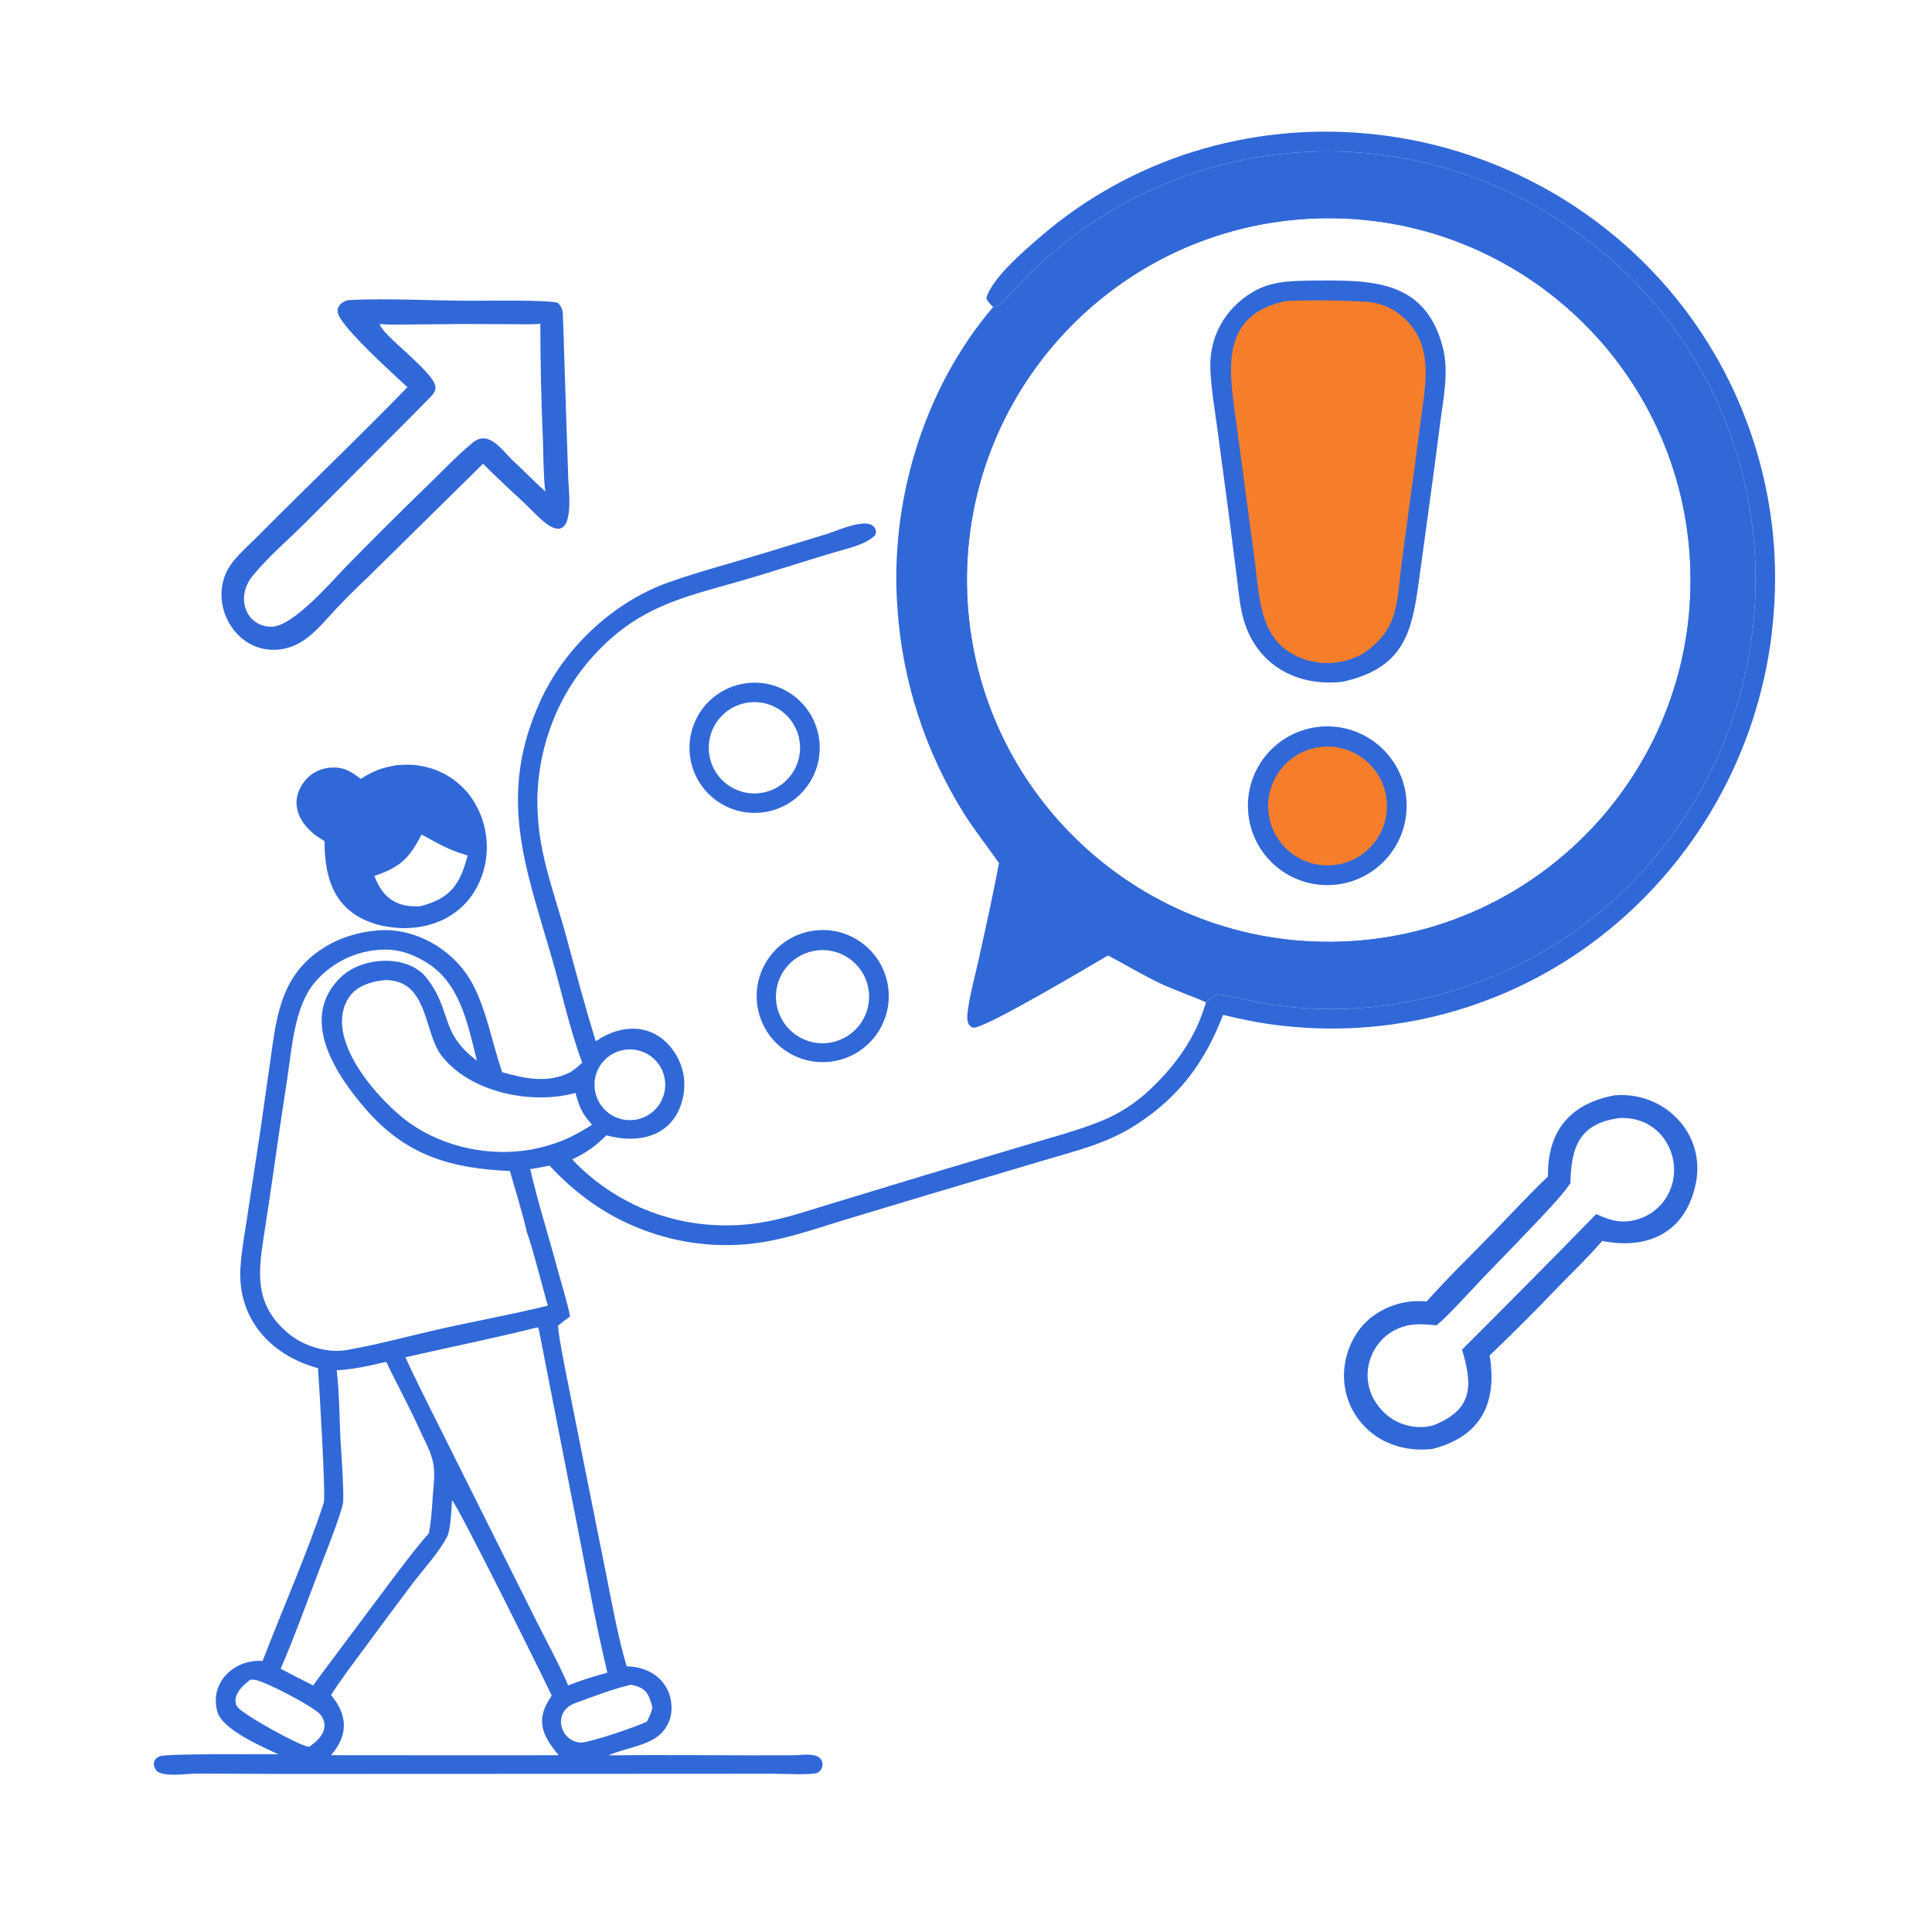 <?xml version="1.0" encoding="utf-8" ?><svg xmlns="http://www.w3.org/2000/svg" xmlns:xlink="http://www.w3.org/1999/xlink" width="381" height="381" viewBox="0 0 381 381"><path fill="#3168D8" transform="matrix(0.372 0 0 0.372 0.001 0)" d="M526.509 162.745L525.966 162.204C525.004 161.236 522.573 158.854 522.977 157.594C526.347 147.082 542.892 132.958 550.94 125.992C649.659 40.541 800.262 54.756 884.707 153.471C925.092 200.887 945.086 262.351 940.328 324.453C935.735 388.345 905.776 447.744 857.128 489.416C809.858 529.933 748.284 549.746 686.256 544.402C672.381 543.276 661.83 541.214 648.377 537.992C638.718 562.877 625.762 580.739 603.254 595.618C587.191 606.236 571.214 609.765 552.963 615.253L490.31 633.857L446.062 647.196C429.299 652.362 413.204 658.058 395.602 659.606C376.005 661.295 356.287 658.289 338.084 650.835C319.881 643.481 304.6 632.24 291.305 617.901C288.162 618.506 284.173 619.386 281.072 619.768C285.238 637.769 290.981 655.739 295.762 673.596C297.575 680.368 301.007 691.197 302.205 697.871C300.002 699.493 297.877 701.035 295.773 702.794C296.512 710.813 298.967 722.224 300.508 730.309L311.15 783.803L321.891 837.351C324.843 852.264 327.887 868.906 332.199 883.36C345.486 883.48 356.258 892.15 355.982 906.031C355.892 911.269 353.596 916.225 349.66 919.68C343.064 925.542 331.116 926.734 322.567 930.552C355.261 930.164 388.041 930.68 420.742 930.51C424.598 930.49 431.288 929.183 434.405 931.792C435.596 932.799 436.2 934.336 436.013 935.884C435.838 937.385 435.014 938.734 433.76 939.576C431.343 941.212 414.546 940.297 410.522 940.289L360.697 940.323L153.085 940.402L104.752 940.215C98.84 940.215 91.766 941.575 86.021 940.202C84.514 939.841 83.256 939.354 82.436 937.937C81.812 936.858 81.347 935.317 81.668 934.089C82.039 932.673 83.287 931.542 84.622 931.035C88.799 929.449 138.961 930.13 147.548 929.986C138.575 925.754 117.91 916.881 115.258 907.505C110.896 892.082 123.896 879.492 139.218 880.501C149.297 854.163 163.129 822.853 171.641 796.655C172.789 793.119 169.091 731.996 168.568 725.281C143.141 718.397 125.457 698.677 127.508 671.235C128.162 662.482 129.675 654.013 131.008 645.344L137.944 599.864L143.341 562.011C146.768 537.145 149.332 515.249 173.801 501.116C182.758 495.942 194.437 493.057 204.757 493.071C223.756 493.423 241.975 505.25 250.721 521.998C258.169 536.259 260.935 553.184 266.202 568.39C277.978 571.702 290.182 574.454 301.966 568.573C304.235 567.441 306.696 565.077 308.643 563.349C301.934 545.442 297.696 525.491 292.322 507.046C278.205 458.589 263.728 421.665 286.338 371.812C299.183 343.491 325.032 319.162 354.39 308.722C370.559 302.972 389.704 297.974 406.36 292.839L439.038 282.847C444.401 281.181 461.459 273.195 464.141 280.666C464.652 282.088 464.309 282.552 463.854 283.852C460.574 287.059 454.836 289.234 450.47 290.459C430.365 296.099 410.235 302.999 390.193 308.663C360.97 316.922 339.537 321.927 317.442 344.648C309.612 352.641 303.015 361.756 297.871 371.692C289.669 387.649 285.223 405.269 284.872 423.207C284.504 450.898 293.368 471.254 300.43 497.411C305.375 515.725 310.198 533.832 315.846 551.991C329.722 542.366 347.018 542.346 357.304 557.487C362.094 564.427 363.85 573.019 362.165 581.281C357.853 602.043 339.556 606.793 321.46 601.858C315.758 607.491 310.678 611.254 303.303 614.601C323.337 635.828 350.894 648.355 380.06 649.492C403.64 650.439 418.854 644.752 440.867 638.02L491.192 622.735L545.791 606.458C558.239 602.772 571.183 599.315 583.244 594.517C592.817 590.708 601.947 584.896 609.402 577.807C621.375 566.599 631.477 553.418 637.142 537.879C637.421 537.113 639.235 531.939 639.298 531.363C631.618 527.81 622.859 525.043 614.841 521.213C605.195 516.605 596.773 511.461 587.395 506.488C578.846 511.477 522.185 545.298 516.056 544.792C515.101 544.714 514.034 543.858 513.586 543.043C512.318 540.733 512.82 537.378 513.169 534.879C514.37 526.264 516.832 517.6 518.716 509.091C522.512 491.945 526.312 474.844 529.589 457.589C523.304 448.414 516.91 440.633 510.806 430.939C490.495 398.376 478.473 361.332 475.791 323.048C471.369 266.591 489.517 205.912 526.509 162.745ZM645.352 527.146C642.334 528.648 641.67 529.126 639.298 531.363C639.235 531.939 637.421 537.113 637.142 537.879C631.477 553.418 621.375 566.599 609.402 577.807C601.947 584.896 592.817 590.708 583.244 594.517C571.183 599.315 558.239 602.772 545.791 606.458L491.192 622.735L440.867 638.02C418.854 644.752 403.64 650.439 380.06 649.492C350.894 648.355 323.337 635.828 303.303 614.601C310.678 611.254 315.758 607.491 321.46 601.858C339.556 606.793 357.853 602.043 362.165 581.281C363.85 573.019 362.094 564.427 357.304 557.487C347.018 542.346 329.722 542.366 315.846 551.991C310.198 533.832 305.375 515.725 300.43 497.411C293.368 471.254 284.504 450.898 284.872 423.207C285.223 405.269 289.669 387.649 297.871 371.692C303.015 361.756 309.612 352.641 317.442 344.648C339.537 321.927 360.97 316.922 390.193 308.663C410.235 302.999 430.365 296.099 450.47 290.459C454.836 289.234 460.574 287.059 463.854 283.852C464.309 282.552 464.652 282.088 464.141 280.666C461.459 273.195 444.401 281.181 439.038 282.847L406.36 292.839C389.704 297.974 370.559 302.972 354.39 308.722C325.032 319.162 299.183 343.491 286.338 371.812C263.728 421.665 278.205 458.589 292.322 507.046C297.696 525.491 301.934 545.442 308.643 563.349C306.696 565.077 304.235 567.441 301.966 568.573C290.182 574.454 277.978 571.702 266.202 568.39C260.935 553.184 258.169 536.259 250.721 521.998C241.975 505.25 223.756 493.423 204.757 493.071C194.437 493.057 182.758 495.942 173.801 501.116C149.332 515.249 146.768 537.145 143.341 562.011L137.944 599.864L131.008 645.344C129.675 654.013 128.162 662.482 127.508 671.235C125.457 698.677 143.141 718.397 168.568 725.281C169.091 731.996 172.789 793.119 171.641 796.655C163.129 822.853 149.297 854.163 139.218 880.501C123.896 879.492 110.896 892.082 115.258 907.505C117.91 916.881 138.575 925.754 147.548 929.986C138.961 930.13 88.799 929.449 84.622 931.035C83.287 931.542 82.039 932.673 81.668 934.089C81.347 935.317 81.812 936.858 82.436 937.937C83.256 939.354 84.514 939.841 86.021 940.202C91.766 941.575 98.84 940.215 104.752 940.215L153.085 940.402L360.697 940.323L410.522 940.289C414.546 940.297 431.343 941.212 433.76 939.576C435.014 938.734 435.838 937.385 436.013 935.884C436.2 934.336 435.596 932.799 434.405 931.792C431.288 929.183 424.598 930.49 420.742 930.51C388.041 930.68 355.261 930.164 322.567 930.552C331.116 926.734 343.064 925.542 349.66 919.68C353.596 916.225 355.892 911.269 355.982 906.031C356.258 892.15 345.486 883.48 332.199 883.36C327.887 868.906 324.843 852.264 321.891 837.351L311.15 783.803L300.508 730.309C298.967 722.224 296.512 710.813 295.773 702.794C297.877 701.035 300.002 699.493 302.205 697.871C301.007 691.197 297.575 680.368 295.762 673.596C290.981 655.739 285.238 637.769 281.072 619.768C284.173 619.386 288.162 618.506 291.305 617.901C304.6 632.24 319.881 643.481 338.084 650.835C356.287 658.289 376.005 661.295 395.602 659.606C413.204 658.058 429.299 652.362 446.062 647.196L490.31 633.857L552.963 615.253C571.214 609.765 587.191 606.236 603.254 595.618C625.762 580.739 638.718 562.877 648.377 537.992C661.83 541.214 672.381 543.276 686.256 544.402C748.284 549.746 809.858 529.933 857.128 489.416C905.776 447.744 935.735 388.345 940.328 324.453C945.086 262.351 925.092 200.887 884.707 153.471C800.262 54.756 649.659 40.541 550.94 125.992C542.892 132.958 526.347 147.082 522.977 157.594C522.573 158.854 525.004 161.236 525.966 162.204L526.509 162.745C527.403 162.6 529.411 162.379 530.04 161.731C534.228 157.415 538.154 152.845 542.343 148.527C549.914 140.795 558.014 133.599 566.583 126.992C644.528 66.943 752.467 64.563 832.983 121.117C882.511 155.133 916.381 207.541 927.05 266.671C937.789 326.386 924.43 387.924 889.899 437.813C856.154 486.95 804.183 520.577 745.532 531.221C721.189 535.818 696.234 536.157 671.775 532.224C663.474 530.887 653.365 527.937 645.352 527.146ZM697.495 115.803C591.639 119.609 508.908 208.504 512.706 314.361C516.504 420.217 605.393 502.955 711.25 499.165C817.118 495.375 899.867 406.475 896.068 300.606C892.27 194.738 803.363 111.996 697.495 115.803Z"/><path fill="#3168D8" transform="matrix(0.372 0 0 0.372 0.001 0)" d="M526.509 162.745L525.966 162.204C525.004 161.236 522.573 158.854 522.977 157.594C526.347 147.082 542.892 132.958 550.94 125.992C649.659 40.541 800.262 54.756 884.707 153.471C925.092 200.887 945.086 262.351 940.328 324.453C935.735 388.345 905.776 447.744 857.128 489.416C809.858 529.933 748.284 549.746 686.256 544.402C672.381 543.276 661.83 541.214 648.377 537.992C638.718 562.877 625.762 580.739 603.254 595.618C587.191 606.236 571.214 609.765 552.963 615.253L490.31 633.857L446.062 647.196C429.299 652.362 413.204 658.058 395.602 659.606C376.005 661.295 356.287 658.289 338.084 650.835C319.881 643.481 304.6 632.24 291.305 617.901C288.162 618.506 284.173 619.386 281.072 619.768C285.238 637.769 290.981 655.739 295.762 673.596C297.575 680.368 301.007 691.197 302.205 697.871C300.002 699.493 297.877 701.035 295.773 702.794C296.512 710.813 298.967 722.224 300.508 730.309L311.15 783.803L321.891 837.351C324.843 852.264 327.887 868.906 332.199 883.36C345.486 883.48 356.258 892.15 355.982 906.031C355.892 911.269 353.596 916.225 349.66 919.68C343.064 925.542 331.116 926.734 322.567 930.552C355.261 930.164 388.041 930.68 420.742 930.51C424.598 930.49 431.288 929.183 434.405 931.792C435.596 932.799 436.2 934.336 436.013 935.884C435.838 937.385 435.014 938.734 433.76 939.576C431.343 941.212 414.546 940.297 410.522 940.289L360.697 940.323L153.085 940.402L104.752 940.215C98.84 940.215 91.766 941.575 86.021 940.202C84.514 939.841 83.256 939.354 82.436 937.937C81.812 936.858 81.347 935.317 81.668 934.089C82.039 932.673 83.287 931.542 84.622 931.035C88.799 929.449 138.961 930.13 147.548 929.986C138.575 925.754 117.91 916.881 115.258 907.505C110.896 892.082 123.896 879.492 139.218 880.501C149.297 854.163 163.129 822.853 171.641 796.655C172.789 793.119 169.091 731.996 168.568 725.281C143.141 718.397 125.457 698.677 127.508 671.235C128.162 662.482 129.675 654.013 131.008 645.344L137.944 599.864L143.341 562.011C146.768 537.145 149.332 515.249 173.801 501.116C182.758 495.942 194.437 493.057 204.757 493.071C223.756 493.423 241.975 505.25 250.721 521.998C258.169 536.259 260.935 553.184 266.202 568.39C277.978 571.702 290.182 574.454 301.966 568.573C304.235 567.441 306.696 565.077 308.643 563.349C301.934 545.442 297.696 525.491 292.322 507.046C278.205 458.589 263.728 421.665 286.338 371.812C299.183 343.491 325.032 319.162 354.39 308.722C370.559 302.972 389.704 297.974 406.36 292.839L439.038 282.847C444.401 281.181 461.459 273.195 464.141 280.666C464.652 282.088 464.309 282.552 463.854 283.852C460.574 287.059 454.836 289.234 450.47 290.459C430.365 296.099 410.235 302.999 390.193 308.663C360.97 316.922 339.537 321.927 317.442 344.648C309.612 352.641 303.015 361.756 297.871 371.692C289.669 387.649 285.223 405.269 284.872 423.207C284.504 450.898 293.368 471.254 300.43 497.411C305.375 515.725 310.198 533.832 315.846 551.991C329.722 542.366 347.018 542.346 357.304 557.487C362.094 564.427 363.85 573.019 362.165 581.281C357.853 602.043 339.556 606.793 321.46 601.858C315.758 607.491 310.678 611.254 303.303 614.601C323.337 635.828 350.894 648.355 380.06 649.492C403.64 650.439 418.854 644.752 440.867 638.02L491.192 622.735L545.791 606.458C558.239 602.772 571.183 599.315 583.244 594.517C592.817 590.708 601.947 584.896 609.402 577.807C621.375 566.599 631.477 553.418 637.142 537.879C637.421 537.113 639.235 531.939 639.298 531.363C641.67 529.126 642.334 528.648 645.352 527.146C653.365 527.937 663.474 530.887 671.775 532.224C696.234 536.157 721.189 535.818 745.532 531.221C804.183 520.577 856.154 486.95 889.899 437.813C924.43 387.924 937.789 326.386 927.05 266.671C916.381 207.541 882.511 155.133 832.983 121.117C752.467 64.563 644.528 66.943 566.583 126.992C558.014 133.599 549.914 140.795 542.343 148.527C538.154 152.845 534.228 157.415 530.04 161.731C529.411 162.379 527.403 162.6 526.509 162.745ZM290.394 692.153C287.213 680.862 282.901 663.438 279.197 652.798C277.045 643.084 273.077 630.6 270.304 620.765C239.523 619.461 215.742 612.794 194.567 588.737C178.2 570.142 157.716 539.709 180.981 517.755C192.277 507.096 216.223 505.738 226.161 518.429C239.815 535.868 232.772 547.23 252.815 562.299C247.905 542.689 243.979 520.662 225.201 509.678C216.649 504.676 208.875 502.552 199.033 503.696C186.246 505.093 174.518 511.45 166.368 521.402C156.171 534.058 154.766 555.163 152.373 571.066C149.713 588.362 147.156 605.674 144.701 623C143.349 632.475 141.933 641.94 140.455 651.396C137.128 673.045 133.613 691.033 153.217 707.157C160.827 713.416 172.683 717.149 182.577 715.876C198.014 713.318 213.665 709.073 228.947 705.515C249.334 700.768 270.113 697.184 290.394 692.153ZM313.843 596.277C308.299 589.819 307.371 587.452 305.046 579.364C282.243 585.777 249.23 579.356 234.011 559.545C225.221 548.104 226.892 523.859 209.229 520.063C207.395 519.674 204.733 519.405 202.94 519.699C196.345 520.46 189.189 522.742 185.303 528.293C170.203 549.864 201.322 584.151 217.159 595.341C235.655 608.41 259.939 613.286 281.795 609.371C283.218 609.119 289.411 607.724 290.615 607.233C300.319 604.342 305.346 601.503 313.843 596.277ZM301.17 893.473C307.98 890.83 314.934 888.576 322 886.721C316.21 862.75 311.85 838.744 307.121 814.555L285.723 705.204C285.629 704.731 285.362 703.915 284.968 703.638C262.086 709.416 238.027 714.24 214.907 719.514C222.757 736.565 231.777 753.922 240.116 770.796L284.983 860.623C289.348 869.278 297.888 885.165 301.17 893.473ZM308.248 923.788C313.882 923.365 337.87 915.266 342.916 912.632C344.554 909.54 344.884 908.597 345.91 905.258C343.766 897.689 342.732 894.755 334.425 893.099C324.804 895.422 314.185 899.436 304.894 902.884C292.324 907.55 296.966 923.601 308.248 923.788ZM204.028 722.105C196.121 723.958 186.583 726.133 178.491 726.379C180.115 739.632 179.885 756.627 180.944 770.258C181.275 774.526 182.431 794.026 181.789 797.069C180.571 802.835 174.69 818.231 172.168 824.645C164.44 844.3 157.154 865.326 148.797 884.621C154.497 887.677 160.247 890.64 166.045 893.507L169.025 889.308L203.101 843.722C210.971 833.257 218.777 822.629 227.374 812.752C229.058 803.677 229.17 794.798 230.004 785.785C231.156 773.353 227.032 768.113 222.215 757.357C216.875 745.436 210.424 733.965 204.904 722.183L204.028 722.105ZM330.41 556.634C320.352 558.537 313.678 568.153 315.413 578.242C317.147 588.33 326.65 595.165 336.766 593.6C343.463 592.564 349.08 587.997 351.46 581.652C353.84 575.308 352.613 568.173 348.251 562.988C343.888 557.803 337.068 555.374 330.41 556.634ZM163.931 925.97C167.402 923.539 171.124 920.494 171.902 916.068C172.36 913.46 171.464 910.977 169.851 908.938C166.758 905.029 139.975 890.83 134.65 890.461C133.996 890.415 133.342 890.425 132.688 890.444C129.436 893.012 125.583 896.21 124.914 900.558C124.681 902.074 124.928 903.574 125.823 904.841C128.621 908.802 158.638 925.484 163.464 925.953C163.619 925.968 163.776 925.965 163.931 925.97ZM296.205 930.498C287.208 919.842 283.566 911.399 292.506 898.895C287.703 888.622 242.532 797.718 239.615 795.28C239.361 799.871 238.916 810.884 237.051 814.581C233 822.609 224.398 832.011 218.709 839.442C210.339 850.556 202.034 861.717 193.794 872.927C188.264 880.423 180.396 890.764 175.477 898.586C184.401 909.171 184.686 919.917 175.5 930.469L230.75 930.511L296.205 930.498Z"/><path fill="#3168D8" transform="matrix(0.372 0 0 0.372 0.001 0)" d="M690.901 105.715C802.484 98.33 898.901 182.856 906.183 294.446C913.464 406.036 828.849 502.375 717.252 509.553C605.802 516.722 509.616 432.241 502.344 320.798C495.072 209.354 579.464 113.09 690.901 105.715ZM711.25 499.165C817.118 495.375 899.867 406.475 896.068 300.606C892.27 194.738 803.363 111.996 697.495 115.803C591.639 119.609 508.908 208.504 512.706 314.361C516.504 420.217 605.393 502.955 711.25 499.165Z"/><path fill="#3168D8" transform="matrix(0.372 0 0 0.372 0.001 0)" d="M696.34 148.736C726.289 148.566 755.307 147.771 764.791 183.869C768.274 197.124 765.117 211.302 763.394 224.755C761.603 239.068 759.704 253.367 757.697 267.651L753.02 301.997C748.854 332.69 746.637 353.55 711.89 361.404C687.896 364.221 666.443 352.854 659.343 328.73C657.309 321.821 656.651 314.029 655.751 306.871L651.762 275.369L645.292 226.932C643.892 216.705 642.133 206.369 641.644 196.101C640.815 178.714 649.307 163.492 664.3 154.7C674.446 148.75 684.965 148.952 696.34 148.736Z"/><path fill="#F67E2B" transform="matrix(0.372 0 0 0.372 0.001 0)" d="M681.593 159.593C693.805 158.92 714.564 159.194 726.63 160.171C736.032 161.519 744.157 166.88 749.418 174.417C759.414 188.738 755.148 207.005 753.081 223.584C751.09 239.122 749.011 254.649 746.843 270.163L742.924 299.538C740.292 320.818 741.407 333.791 722.231 346.737C718.66 348.488 716.275 349.539 712.403 350.457C702.651 352.811 692.364 351.169 683.831 345.895C667.987 336.009 667.62 316.36 665.483 299.834C664.554 292.649 663.619 285.483 662.635 278.304L655.771 227.004C652.091 198.884 644.662 167.49 681.593 159.593Z"/><path fill="#3168D8" transform="matrix(0.372 0 0 0.372 0.001 0)" d="M700.273 385.206C723.477 383.357 743.773 400.699 745.565 423.907C747.358 447.115 729.965 467.369 706.753 469.104C683.621 470.833 663.453 453.514 661.667 430.387C659.881 407.259 677.15 387.049 700.273 385.206Z"/><path fill="#F67E2B" transform="matrix(0.372 0 0 0.372 0.001 0)" d="M698.521 396.232C715.62 393.348 731.833 404.833 734.784 421.921C737.735 439.009 726.314 455.266 709.238 458.285C692.067 461.32 675.699 449.821 672.731 432.638C669.764 415.455 681.326 399.132 698.521 396.232Z"/><path fill="#3168D8" transform="matrix(0.372 0 0 0.372 0.001 0)" d="M184.329 159.119C206.07 157.919 231.786 159.613 253.916 159.43C260.985 159.372 290.274 159 295.597 160.49C297.257 162.016 298.224 163.816 298.335 166.092C298.65 172.54 298.794 179.139 299.008 185.586L300.281 225.169L301.269 254.338C301.467 260.19 305.141 287.6 290.778 278.423C286.963 275.986 281.536 269.993 278.048 266.768C270.656 259.932 263.169 252.987 256.081 245.835L194.378 306.617C188.939 311.721 183.652 316.983 178.522 322.398C169.242 332.181 161.113 343.866 146.026 344.457C123.492 345.34 109.937 318.4 121.793 300.149C125.152 294.979 131.307 289.547 135.865 285.045L150.57 270.348C172.43 248.668 194.564 227.333 215.99 205.248C208.629 198.508 182.035 174.345 179.34 166.65C178.85 165.249 178.833 163.78 179.593 162.458C180.652 160.616 182.417 159.8 184.329 159.119ZM183.658 300.152C198.376 285.129 213.291 270.3 228.399 255.669C235.649 248.576 242.879 241.005 250.74 234.561C259.298 227.546 266.505 239.236 272.241 244.514C277.94 249.758 283.372 255.38 289.108 260.61C288.117 254.214 288.08 240.765 287.817 233.77C286.933 213.054 286.471 192.322 286.431 171.587C282.458 172.084 276.411 171.88 272.236 171.865L245.843 171.76L215.352 172.041C211.631 172.046 204.778 172.226 201.352 171.737C201.593 176.979 230.133 197.113 230.847 205.098C231.054 207.42 229.479 209.156 227.904 210.775C219.724 219.182 211.307 227.541 203.024 235.844L161.641 277.357C152.01 286.865 143.395 294.033 134.263 304.84C124.181 316.771 130.643 332.518 144.184 332.226C155.301 331.986 175.415 308.762 183.658 300.152Z"/><path fill="#3168D8" transform="matrix(0.372 0 0 0.372 0.001 0)" d="M856.066 580.644C882.673 578.531 904.343 601.21 898.981 627.357C893.648 653.363 873.739 662.666 849.332 657.86C842.917 665.426 833.618 674.439 826.535 681.71C814.525 694.261 802.239 706.544 789.686 718.552C793.876 743.795 785.026 761.573 759.387 768.113C745.251 769.745 731.217 765.439 721.797 754.441C715.006 746.55 711.695 736.248 712.617 725.878C713.527 715.489 718.391 705.342 726.523 698.694C734.9 691.983 745.588 688.85 756.262 689.976C767.334 677.493 779.886 665.419 791.534 653.382C801.201 643.391 810.586 633.277 820.613 623.662C820.241 599.479 832.504 584.915 856.066 580.644ZM832.513 627.165C829.292 632.336 820.377 641.755 816.053 646.348C806.578 656.328 797.036 666.245 787.428 676.097C781.686 682.067 767.602 697.686 761.588 702.575C758.193 702.268 755.026 701.977 751.613 702.052C728.151 702.565 716.167 730.138 732.545 747.608C737.691 753.182 744.899 756.398 752.483 756.507C755.281 756.557 757.132 756.317 759.805 755.605C781.138 747.271 780.688 734.203 775.051 715.483C798.924 691.68 822.638 667.719 846.191 643.601C854.095 647.287 860.865 649.075 869.623 645.888C876.678 643.335 882.351 637.961 885.282 631.055C888.237 624.041 888.212 616.127 885.213 609.132C880.619 598.28 870.611 592.241 858.907 592.68C837.376 595.265 832.85 607.953 832.513 627.165Z"/><path fill="#3168D8" transform="matrix(0.372 0 0 0.372 0.001 0)" d="M210.105 405.646C215.662 405.243 219.945 405.202 225.45 406.497C236.209 408.949 245.528 415.627 251.307 425.028C257.615 435.347 259.614 447.732 256.874 459.512C250.547 485.825 225.629 496.521 200.611 490.278C178.178 484.149 171.999 467.27 172.049 445.934C171.008 445.31 169.983 444.66 168.974 443.984C158.551 437.013 152.787 425.479 161.3 414.348C164.45 410.178 169.203 407.52 174.405 407.018C181.751 406.252 185.865 408.716 191.24 412.903C198.605 408.359 201.623 407.252 210.105 405.646ZM198.45 464.327C202.914 476.04 210.071 481.051 222.626 480.446C238.833 476.392 243.945 468.741 247.881 453.513C237.215 450.291 233.174 447.672 223.47 442.377C217.012 455.028 211.912 459.933 198.45 464.327Z"/><path fill="#3168D8" transform="matrix(0.372 0 0 0.372 0.001 0)" d="M432.582 493.218C451.807 491.256 468.987 505.243 470.964 524.467C472.942 543.691 458.97 560.882 439.748 562.876C420.503 564.872 403.287 550.88 401.306 531.633C399.326 512.386 413.333 495.182 432.582 493.218ZM438.254 552.951C451.692 551.736 461.666 539.96 460.652 526.505C459.639 513.051 448.013 502.902 434.545 503.714C425.652 504.251 417.737 509.536 413.835 517.545C409.933 525.554 410.648 535.045 415.706 542.379C420.764 549.713 429.381 553.753 438.254 552.951Z"/><path fill="#3168D8" transform="matrix(0.372 0 0 0.372 0.001 0)" d="M394.995 362.277C413.916 359.487 431.498 372.613 434.202 391.547C436.906 410.48 423.7 428.002 404.754 430.62C385.93 433.221 368.544 420.118 365.858 401.306C363.172 382.494 376.196 365.048 394.995 362.277ZM401.753 420.551C414.877 419.559 424.804 408.263 424.101 395.12C423.399 381.977 412.325 371.803 399.17 372.215C390.398 372.49 382.461 377.491 378.428 385.285C374.394 393.08 374.894 402.447 379.736 409.767C384.578 417.087 393.002 421.213 401.753 420.551Z"/></svg>
